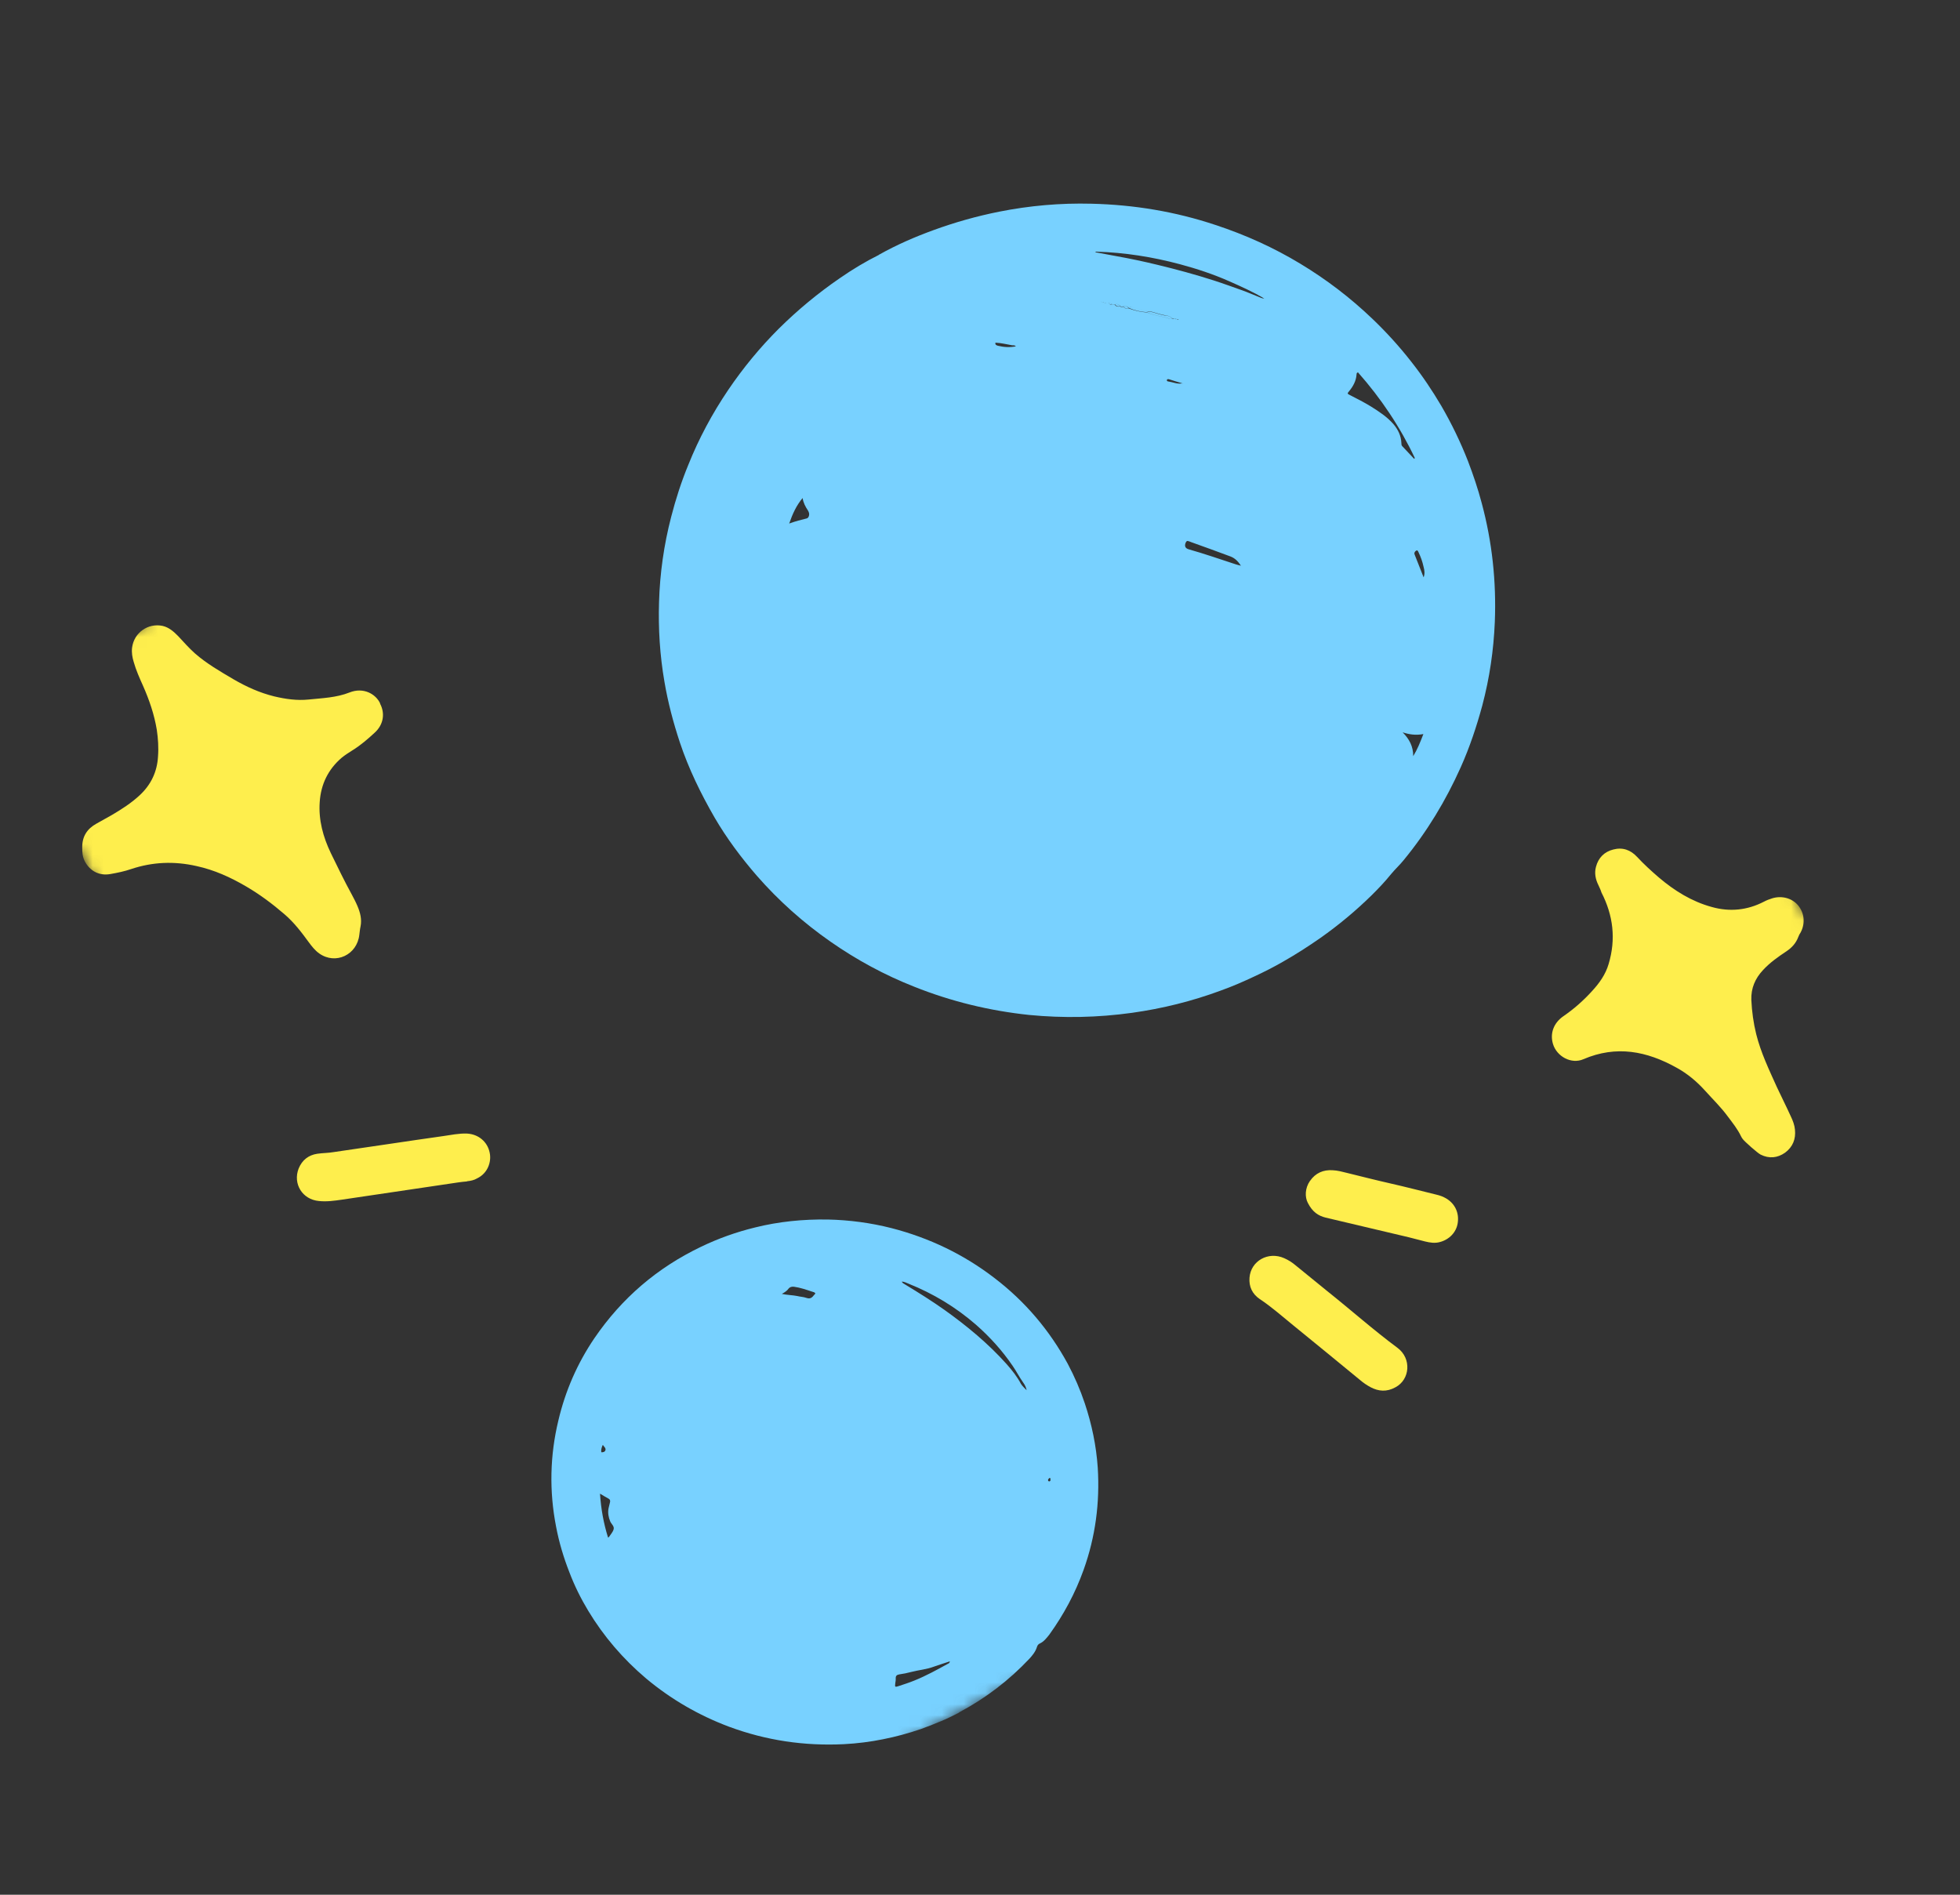 <svg width="180" height="174" viewBox="0 0 180 174" fill="none" xmlns="http://www.w3.org/2000/svg">
<rect x="0" y="0" width="180" height="174" fill="#333333" stroke="none"/>
<mask id="mask0_30_271" style="mask-type:luminance" maskUnits="userSpaceOnUse" x="0" y="0" width="180" height="174">
<path d="M4.98221e-05 64.423L121.102 0L179.02 108.875L57.919 173.298L4.98221e-05 64.423Z" fill="white"/>
</mask>
<g mask="url(#mask0_30_271)">
<path d="M120.308 108.446C120.809 107.722 121.521 107.413 122.376 107.466C122.845 107.485 123.3 107.611 123.759 107.726C125.065 108.047 126.368 108.38 127.682 108.677C129.098 108.999 130.484 109.358 131.893 109.703C132.221 109.778 132.527 109.884 132.834 110.069C133.629 110.553 134.012 111.385 133.874 112.305C133.75 113.157 133.11 113.827 132.239 114.061C131.77 114.191 131.312 114.116 130.865 114.005C130.362 113.884 129.879 113.743 129.376 113.622C126.831 113.014 124.303 112.417 121.742 111.817C121.077 111.652 120.534 111.304 120.111 110.473C119.818 109.922 119.845 109.111 120.3 108.45L120.308 108.446ZM125.877 127.395C125.53 127.211 125.202 126.988 124.908 126.735C122.883 125.064 120.827 123.389 118.787 121.725C117.771 120.901 116.785 120.021 115.693 119.298C115.008 118.835 114.688 118.159 114.75 117.339C114.865 115.794 116.474 114.888 117.938 115.543C118.316 115.711 118.66 115.926 118.97 116.19C119.945 116.976 120.91 117.777 121.885 118.563C124.045 120.282 126.125 122.134 128.346 123.781C129.653 124.759 129.493 126.686 128.158 127.397C127.344 127.85 126.594 127.771 125.877 127.395ZM42.896 108.494C42.637 108.512 42.366 108.546 42.115 108.58C38.545 109.115 34.967 109.634 31.397 110.169C30.703 110.269 30.009 110.369 29.292 110.293C27.766 110.158 26.876 108.709 27.43 107.299C27.749 106.532 28.331 106.073 29.135 105.954C29.632 105.878 30.156 105.889 30.665 105.797C34.016 105.319 37.347 104.802 40.682 104.333C41.415 104.232 42.155 104.067 42.899 104.1C43.947 104.16 44.775 104.855 44.973 105.865C45.148 106.698 44.793 107.753 43.805 108.219C43.557 108.371 43.221 108.45 42.888 108.478L42.896 108.494ZM146.783 81.265C146.526 80.744 146.413 80.177 146.568 79.606C146.787 78.763 147.343 78.218 148.16 78.013C149.016 77.786 149.754 78.051 150.345 78.693C150.976 79.373 151.648 79.982 152.348 80.586C153.783 81.804 155.361 82.787 157.203 83.291C158.855 83.757 160.472 83.594 162.002 82.8C162.242 82.672 162.499 82.575 162.773 82.49C163.651 82.231 164.57 82.48 165.13 83.138C165.722 83.859 165.805 84.801 165.362 85.634C165.278 85.758 165.207 85.886 165.155 86.033C164.942 86.605 164.567 87.023 164.06 87.362C163.294 87.87 162.54 88.4 161.909 89.085C161.185 89.858 160.802 90.749 160.837 91.826C160.888 92.894 161.032 93.953 161.286 94.973C161.711 96.67 162.462 98.232 163.175 99.815C163.591 100.709 164.046 101.602 164.454 102.501C164.645 102.897 164.805 103.31 164.843 103.738C164.932 104.597 164.651 105.324 163.937 105.853C163.241 106.343 162.476 106.421 161.692 106.032C161.441 105.916 160.17 104.8 160.034 104.583C159.978 104.514 159.932 104.428 159.899 104.366C159.579 103.69 159.112 103.112 158.668 102.521C158.049 101.675 157.291 100.943 156.583 100.155C155.83 99.32 154.966 98.594 153.969 98.049C151.236 96.525 148.433 95.974 145.417 97.27C144.312 97.758 142.964 97.021 142.62 95.869C142.328 94.889 142.686 93.933 143.583 93.316C144.553 92.65 145.427 91.877 146.211 91.011C146.881 90.286 147.451 89.485 147.73 88.53C148.415 86.243 148.156 84.07 147.072 81.958C146.999 81.708 146.879 81.483 146.783 81.265ZM34.911 64.596C34.512 63.733 33.378 63.081 32.097 63.593C30.878 64.072 29.612 64.108 28.357 64.238C27.282 64.352 26.224 64.198 25.175 63.949C23.845 63.62 22.611 63.061 21.442 62.379C20.208 61.651 18.974 60.943 17.892 59.994C17.341 59.501 16.859 58.95 16.369 58.424C15.958 58.006 15.519 57.612 14.93 57.477C13.593 57.192 12.306 58.106 12.132 59.463C12.073 59.933 12.15 60.36 12.279 60.789C12.491 61.543 12.812 62.259 13.137 62.982C13.713 64.289 14.167 65.611 14.4 67.022C14.518 67.825 14.574 68.642 14.512 69.461C14.434 70.868 13.877 72.05 12.84 73.02C12.068 73.74 11.185 74.309 10.266 74.848C9.793 75.119 9.32 75.371 8.847 75.643C8.001 76.112 7.547 76.812 7.552 77.796C7.548 78.256 7.571 78.692 7.794 79.111C8.264 79.996 9.121 80.447 10.132 80.267C10.778 80.153 11.408 80.027 12.04 79.81C14.01 79.151 15.998 79.069 18.047 79.533C19.693 79.892 21.165 80.563 22.61 81.408C23.868 82.143 25.011 82.999 26.113 83.947C26.989 84.696 27.677 85.595 28.341 86.507C28.626 86.893 28.919 87.275 29.319 87.56C30.821 88.623 32.804 87.688 33.001 85.83C33.038 85.582 33.051 85.345 33.108 85.096C33.248 84.424 33.079 83.787 32.82 83.188C32.669 82.829 32.492 82.496 32.318 82.17C31.634 80.92 31.003 79.622 30.381 78.34C29.67 76.855 29.246 75.308 29.361 73.653C29.47 72.022 30.139 70.64 31.394 69.574C31.687 69.338 32.005 69.13 32.334 68.925C33.101 68.457 33.782 67.865 34.416 67.279C35.228 66.539 35.375 65.504 34.904 64.619L34.911 64.596Z" fill="#FEEE4D"/>
<path d="M101.838 27.857C101.838 27.857 101.79 27.842 101.806 27.834C101.806 27.834 101.83 27.841 101.838 27.857ZM102.199 27.974C102.199 27.974 102.128 27.952 102.08 27.937L102.087 27.913C102.087 27.913 102.167 27.951 102.199 27.974ZM107.751 29.273C107.751 29.273 107.679 29.251 107.632 29.237L107.639 29.213C107.695 29.243 107.719 29.25 107.751 29.273ZM101.519 27.837C101.519 27.837 101.448 27.816 101.4 27.801C101.439 27.8 101.487 27.815 101.519 27.837ZM108.196 29.325C108.196 29.325 108.244 29.339 108.228 29.348C108.213 29.356 108.205 29.34 108.196 29.325ZM101.166 27.716C101.166 27.716 101.103 27.71 101.134 27.694C101.134 27.694 101.157 27.701 101.166 27.716ZM101.285 27.753C101.285 27.753 101.213 27.731 101.166 27.716C101.213 27.731 101.237 27.738 101.285 27.753ZM101.526 27.814C101.526 27.814 101.589 27.82 101.558 27.836C101.551 27.86 101.534 27.829 101.526 27.814ZM101.4 27.801C101.4 27.801 101.329 27.779 101.281 27.765C101.336 27.756 101.368 27.778 101.4 27.801ZM102.206 27.95C102.268 27.917 102.331 27.903 102.395 27.949L102.388 27.973C102.333 27.982 102.255 28.004 102.206 27.95ZM107.766 29.265C107.828 29.232 107.891 29.218 107.955 29.264L107.948 29.288C107.893 29.297 107.815 29.319 107.766 29.265ZM107.959 29.272C108.038 29.27 108.132 29.279 108.209 29.348L108.202 29.372C108.092 29.39 108.013 29.373 107.959 29.272ZM103.179 28.149C103.077 28.183 102.967 28.182 102.867 28.106L102.874 28.082C102.976 28.048 103.086 28.05 103.179 28.149ZM101.838 27.857C101.939 27.823 102.019 27.84 102.088 27.933L102.08 27.957C101.979 27.991 101.892 27.958 101.838 27.857ZM103.647 28.299C103.452 28.363 103.305 28.311 103.175 28.161L103.183 28.138C103.378 28.074 103.524 28.125 103.639 28.303L103.647 28.299ZM102.387 27.953C102.582 27.889 102.729 27.941 102.859 28.091L102.852 28.114C102.672 28.17 102.525 28.119 102.395 27.949L102.387 27.953ZM103.662 28.271C103.748 28.245 103.825 28.184 103.912 28.198C104.335 28.301 104.767 28.401 105.202 28.527C105.266 28.533 105.311 28.619 105.367 28.649L105.36 28.673C104.765 28.64 104.195 28.505 103.654 28.275L103.662 28.271ZM107.64 29.252C107.585 29.262 107.515 29.299 107.468 29.284C106.785 29.05 106.028 28.994 105.352 28.696L105.36 28.673C105.539 28.617 105.74 28.639 105.907 28.69C106.252 28.796 106.596 28.901 106.94 28.967C107.181 28.988 107.465 29.017 107.632 29.256L107.64 29.252ZM96.431 135.719L96.465 135.781C96.459 135.884 96.521 136 96.373 136.039C96.342 136.056 96.286 136.026 96.269 135.995C96.207 135.878 96.292 135.813 96.377 135.729C96.377 135.729 96.4 135.736 96.431 135.719ZM55.359 132.689C55.461 132.844 55.665 132.984 55.599 133.179C55.556 133.322 55.4 133.385 55.218 133.362C55.185 133.111 55.262 132.9 55.359 132.689ZM71.782 118.833C72.092 118.668 72.285 118.526 72.411 118.349C72.548 118.177 72.705 118.153 72.91 118.164C73.49 118.243 74.03 118.434 74.585 118.617C74.68 118.646 74.818 118.662 74.884 118.786C74.839 118.851 74.777 118.903 74.716 118.976C74.537 119.22 74.346 119.292 74.041 119.185C73.783 119.094 73.492 119.089 73.226 119.021C72.811 118.933 72.335 118.937 71.774 118.818L71.782 118.833ZM55.841 141.197C55.43 139.882 55.197 138.582 55.102 137.168C55.41 137.353 55.646 137.497 55.881 137.621C56.02 137.696 56.054 137.797 56.026 137.932C55.98 138.126 55.93 138.331 55.884 138.525C55.812 138.932 55.877 139.336 56.044 139.725C56.148 139.958 56.425 140.16 56.357 140.425C56.289 140.69 56.089 140.896 55.942 141.124C55.934 141.148 55.919 141.156 55.834 141.201L55.841 141.197ZM87.232 152.575C87.201 152.741 87.118 152.755 87.056 152.788C86.047 153.345 85.039 153.901 83.964 154.333C83.489 154.526 82.97 154.693 82.478 154.855C82.213 154.936 82.181 154.913 82.21 154.669C82.218 154.495 82.276 154.325 82.26 154.144C82.25 153.901 82.35 153.808 82.577 153.767C82.965 153.71 83.317 153.642 83.7 153.538C84.392 153.359 85.11 153.305 85.78 153.048C86.248 152.879 86.713 152.742 87.228 152.567L87.232 152.575ZM82.818 117.693C83.031 117.7 83.218 117.789 83.413 117.875C85.702 118.789 87.771 120.038 89.621 121.644C90.912 122.779 92.045 124.029 93.005 125.441C93.348 125.936 93.609 126.464 93.96 126.955C94.111 127.163 94.239 127.404 94.281 127.67C94.099 127.478 93.894 127.299 93.759 127.082C93.408 126.422 92.949 125.839 92.451 125.278C90.75 123.374 88.798 121.763 86.727 120.285C85.561 119.461 84.35 118.701 83.132 117.965C83.036 117.896 82.881 117.849 82.818 117.693C82.81 117.678 82.794 117.686 82.786 117.67C82.794 117.686 82.818 117.693 82.818 117.693ZM88.078 157.254C90.515 155.958 92.669 154.314 94.557 152.304C94.844 151.982 95.103 151.664 95.234 151.236C95.278 151.093 95.365 150.977 95.506 150.922C95.871 150.748 96.111 150.431 96.362 150.118C97.685 148.279 98.748 146.309 99.513 144.17C100.604 141.129 101.013 138.003 100.814 134.783C100.676 132.764 100.268 130.8 99.626 128.881C99.205 127.621 98.678 126.407 98.055 125.235C96.38 122.161 94.15 119.523 91.346 117.379C88.51 115.193 85.333 113.676 81.88 112.784C79.968 112.297 78.006 112.036 76.03 111.992C73.772 111.958 71.527 112.176 69.338 112.723C67.61 113.145 65.961 113.733 64.36 114.505C60.353 116.428 57.103 119.212 54.6 122.874C53.018 125.2 51.921 127.725 51.278 130.448C50.502 133.67 50.435 136.932 51.064 140.173C51.336 141.622 51.757 143.031 52.295 144.398C52.763 145.634 53.352 146.814 54.021 147.923C55.445 150.282 57.224 152.354 59.343 154.145C61.621 156.05 64.168 157.524 66.956 158.571C70.367 159.834 73.869 160.351 77.499 160.173C79.943 160.048 82.31 159.556 84.603 158.774C85.211 158.55 85.815 158.319 86.399 158.068C86.968 157.845 87.511 157.556 88.07 157.278L88.078 157.254ZM130.74 53.018C130.467 52.317 130.186 51.62 129.912 50.919C129.888 50.872 129.882 50.786 129.904 50.754C129.933 50.658 130.018 50.574 130.104 50.548C130.213 50.529 130.236 50.647 130.269 50.709C130.477 51.136 130.637 51.589 130.736 52.054C130.826 52.374 130.866 52.692 130.737 53.03L130.74 53.018ZM130.718 67.412C130.431 68.162 130.164 68.822 129.786 69.441C129.791 68.552 129.424 67.861 128.811 67.251C129.413 67.448 130.002 67.544 130.718 67.412ZM73.708 45.73C73.774 46.172 73.968 46.537 74.205 46.889C74.238 46.952 74.275 47.021 74.293 47.092C74.35 47.31 74.258 47.569 74.09 47.608C73.577 47.731 73.069 47.862 72.477 48.078C72.789 47.185 73.131 46.425 73.716 45.726L73.708 45.73ZM113.98 51.954C113.738 51.894 113.604 51.865 113.469 51.818C112.033 51.347 110.593 50.848 109.151 50.44C108.857 50.35 108.767 50.156 108.88 49.857C108.947 49.702 109.012 49.637 109.167 49.704C109.239 49.726 109.31 49.748 109.378 49.781C110.608 50.222 111.815 50.656 113.022 51.109C113.416 51.268 113.682 51.525 113.976 51.966L113.98 51.954ZM129.933 42.063C129.933 42.063 129.894 42.104 129.872 42.136C129.5 41.756 129.144 41.348 128.772 40.968C128.692 40.891 128.708 40.773 128.698 40.679C128.673 40.014 128.387 39.44 127.962 38.939C127.378 38.273 126.647 37.796 125.899 37.327C125.28 36.949 124.634 36.615 123.981 36.286C123.722 36.155 123.714 36.139 123.905 35.918C124.267 35.476 124.542 34.981 124.582 34.383C124.588 34.319 124.582 34.233 124.711 34.194C126.828 36.584 128.582 39.206 129.941 42.079L129.933 42.063ZM116.121 27.41C116.027 27.42 115.924 27.395 115.825 27.358C115.197 27.114 114.593 26.838 113.958 26.619C113.112 26.321 112.294 26.019 111.442 25.746C109.772 25.21 108.049 24.742 106.335 24.329C105.077 24.022 103.807 23.752 102.531 23.524C101.891 23.407 101.27 23.288 100.575 23.161C100.637 23.128 100.644 23.104 100.668 23.111C103.278 23.187 105.833 23.59 108.364 24.266C109.908 24.679 111.443 25.187 112.903 25.835C113.985 26.315 115.067 26.795 116.106 27.418C116.13 27.425 116.138 27.441 116.17 27.463C116.138 27.441 116.114 27.433 116.106 27.418L116.121 27.41ZM93.292 31.806C92.732 31.914 92.2 31.888 91.65 31.753C91.507 31.709 91.376 31.669 91.419 31.468C91.95 31.493 92.457 31.622 92.951 31.708C93.053 31.713 93.21 31.69 93.296 31.814C93.32 31.821 93.343 31.828 93.374 31.811C93.359 31.82 93.335 31.812 93.296 31.814L93.292 31.806ZM102.206 27.95C102.268 27.917 102.331 27.903 102.395 27.949C102.59 27.885 102.737 27.936 102.867 28.087C102.968 28.052 103.078 28.054 103.178 28.13C103.373 28.066 103.52 28.117 103.65 28.267C103.736 28.242 103.813 28.181 103.9 28.194C104.323 28.298 104.755 28.397 105.191 28.523C105.254 28.53 105.299 28.615 105.355 28.645C105.534 28.59 105.736 28.612 105.902 28.663C106.247 28.768 106.592 28.874 106.936 28.94C107.185 28.977 107.453 29.013 107.628 29.229C107.675 29.244 107.699 29.251 107.746 29.265C107.809 29.232 107.871 29.219 107.935 29.265C108.014 29.262 108.109 29.272 108.185 29.341C108.224 29.34 108.233 29.355 108.217 29.364C108.217 29.364 108.193 29.356 108.185 29.341C108.092 29.39 108.004 29.357 107.943 29.28C107.873 29.297 107.819 29.326 107.739 29.289C107.692 29.275 107.668 29.267 107.62 29.253C107.565 29.262 107.496 29.299 107.448 29.285C106.765 29.05 106.009 28.994 105.333 28.697C104.753 28.657 104.183 28.521 103.635 28.315C103.44 28.379 103.294 28.328 103.164 28.177C103.062 28.211 102.952 28.21 102.852 28.134C102.657 28.198 102.51 28.147 102.38 27.997C102.317 27.99 102.239 28.012 102.187 27.95C102.147 27.951 102.115 27.928 102.076 27.93C101.974 27.964 101.895 27.946 101.826 27.853C101.787 27.854 101.779 27.839 101.794 27.83C101.794 27.83 101.818 27.838 101.826 27.853C101.928 27.819 102.007 27.837 102.076 27.93C102.1 27.937 102.147 27.951 102.187 27.95L102.206 27.95ZM108.657 35.245C108.657 35.245 108.728 35.267 108.776 35.281C108.776 35.281 108.696 35.244 108.657 35.245C108.625 35.222 108.577 35.208 108.538 35.209C108.103 35.291 107.709 35.092 107.31 35.035C107.247 35.029 107.144 35.004 107.161 34.905C107.182 34.794 107.3 34.811 107.372 34.833C107.764 34.953 108.141 35.081 108.537 35.189C108.593 35.219 108.617 35.226 108.664 35.241L108.657 35.245ZM101.166 27.716C101.166 27.716 101.237 27.738 101.285 27.753C101.332 27.767 101.356 27.775 101.404 27.789C101.451 27.804 101.475 27.811 101.523 27.826C101.562 27.825 101.586 27.832 101.555 27.848C101.555 27.848 101.531 27.841 101.523 27.826C101.475 27.811 101.451 27.804 101.404 27.789C101.356 27.775 101.332 27.767 101.285 27.753C101.245 27.754 101.198 27.739 101.166 27.716C101.126 27.718 101.111 27.726 101.134 27.694C101.134 27.694 101.157 27.701 101.166 27.716ZM80.708 23.411C79.496 24.015 78.287 24.738 77.124 25.547C75.117 26.923 73.252 28.473 71.529 30.176C69.799 31.903 68.249 33.783 66.876 35.809C65.416 37.97 64.184 40.259 63.218 42.675C62.573 44.233 62.059 45.831 61.64 47.459C60.973 50.024 60.602 52.642 60.524 55.283C60.448 57.743 60.6 60.182 61.019 62.599C61.338 64.491 61.834 66.359 62.439 68.188C63.247 70.606 64.355 72.876 65.63 75.086C66.744 76.993 68.059 78.753 69.506 80.424C71.515 82.722 73.768 84.73 76.271 86.476C78.677 88.154 81.238 89.541 83.96 90.613C87.349 91.967 90.872 92.822 94.512 93.206C97.663 93.512 100.816 93.448 103.96 93.011C106.758 92.618 109.459 91.947 112.098 90.972C113.178 90.587 114.22 90.132 115.247 89.646C116.141 89.23 117.011 88.787 117.848 88.302C119.012 87.643 120.153 86.906 121.244 86.147C122.933 84.959 124.512 83.641 125.978 82.204C126.604 81.582 127.198 80.957 127.762 80.259C128.125 79.817 128.563 79.424 128.933 78.959C131.059 76.364 132.777 73.527 134.151 70.456C134.974 68.614 135.602 66.726 136.128 64.793C136.796 62.266 137.172 59.716 137.279 57.109C137.426 53.416 137.035 49.759 136.075 46.196C135.732 44.895 135.298 43.612 134.814 42.345C134.124 40.581 133.306 38.894 132.361 37.266C131.534 35.863 130.627 34.513 129.615 33.229C128.522 31.828 127.32 30.506 126.042 29.283C124.015 27.344 121.817 25.665 119.412 24.215C116.975 22.742 114.377 21.565 111.636 20.663C107.931 19.427 104.143 18.802 100.238 18.708C97.38 18.635 94.554 18.883 91.744 19.442C89.701 19.852 87.717 20.409 85.757 21.123C84.037 21.749 82.368 22.468 80.712 23.399L80.708 23.411Z" fill="#78D1FF"/>
</g>
</svg>
